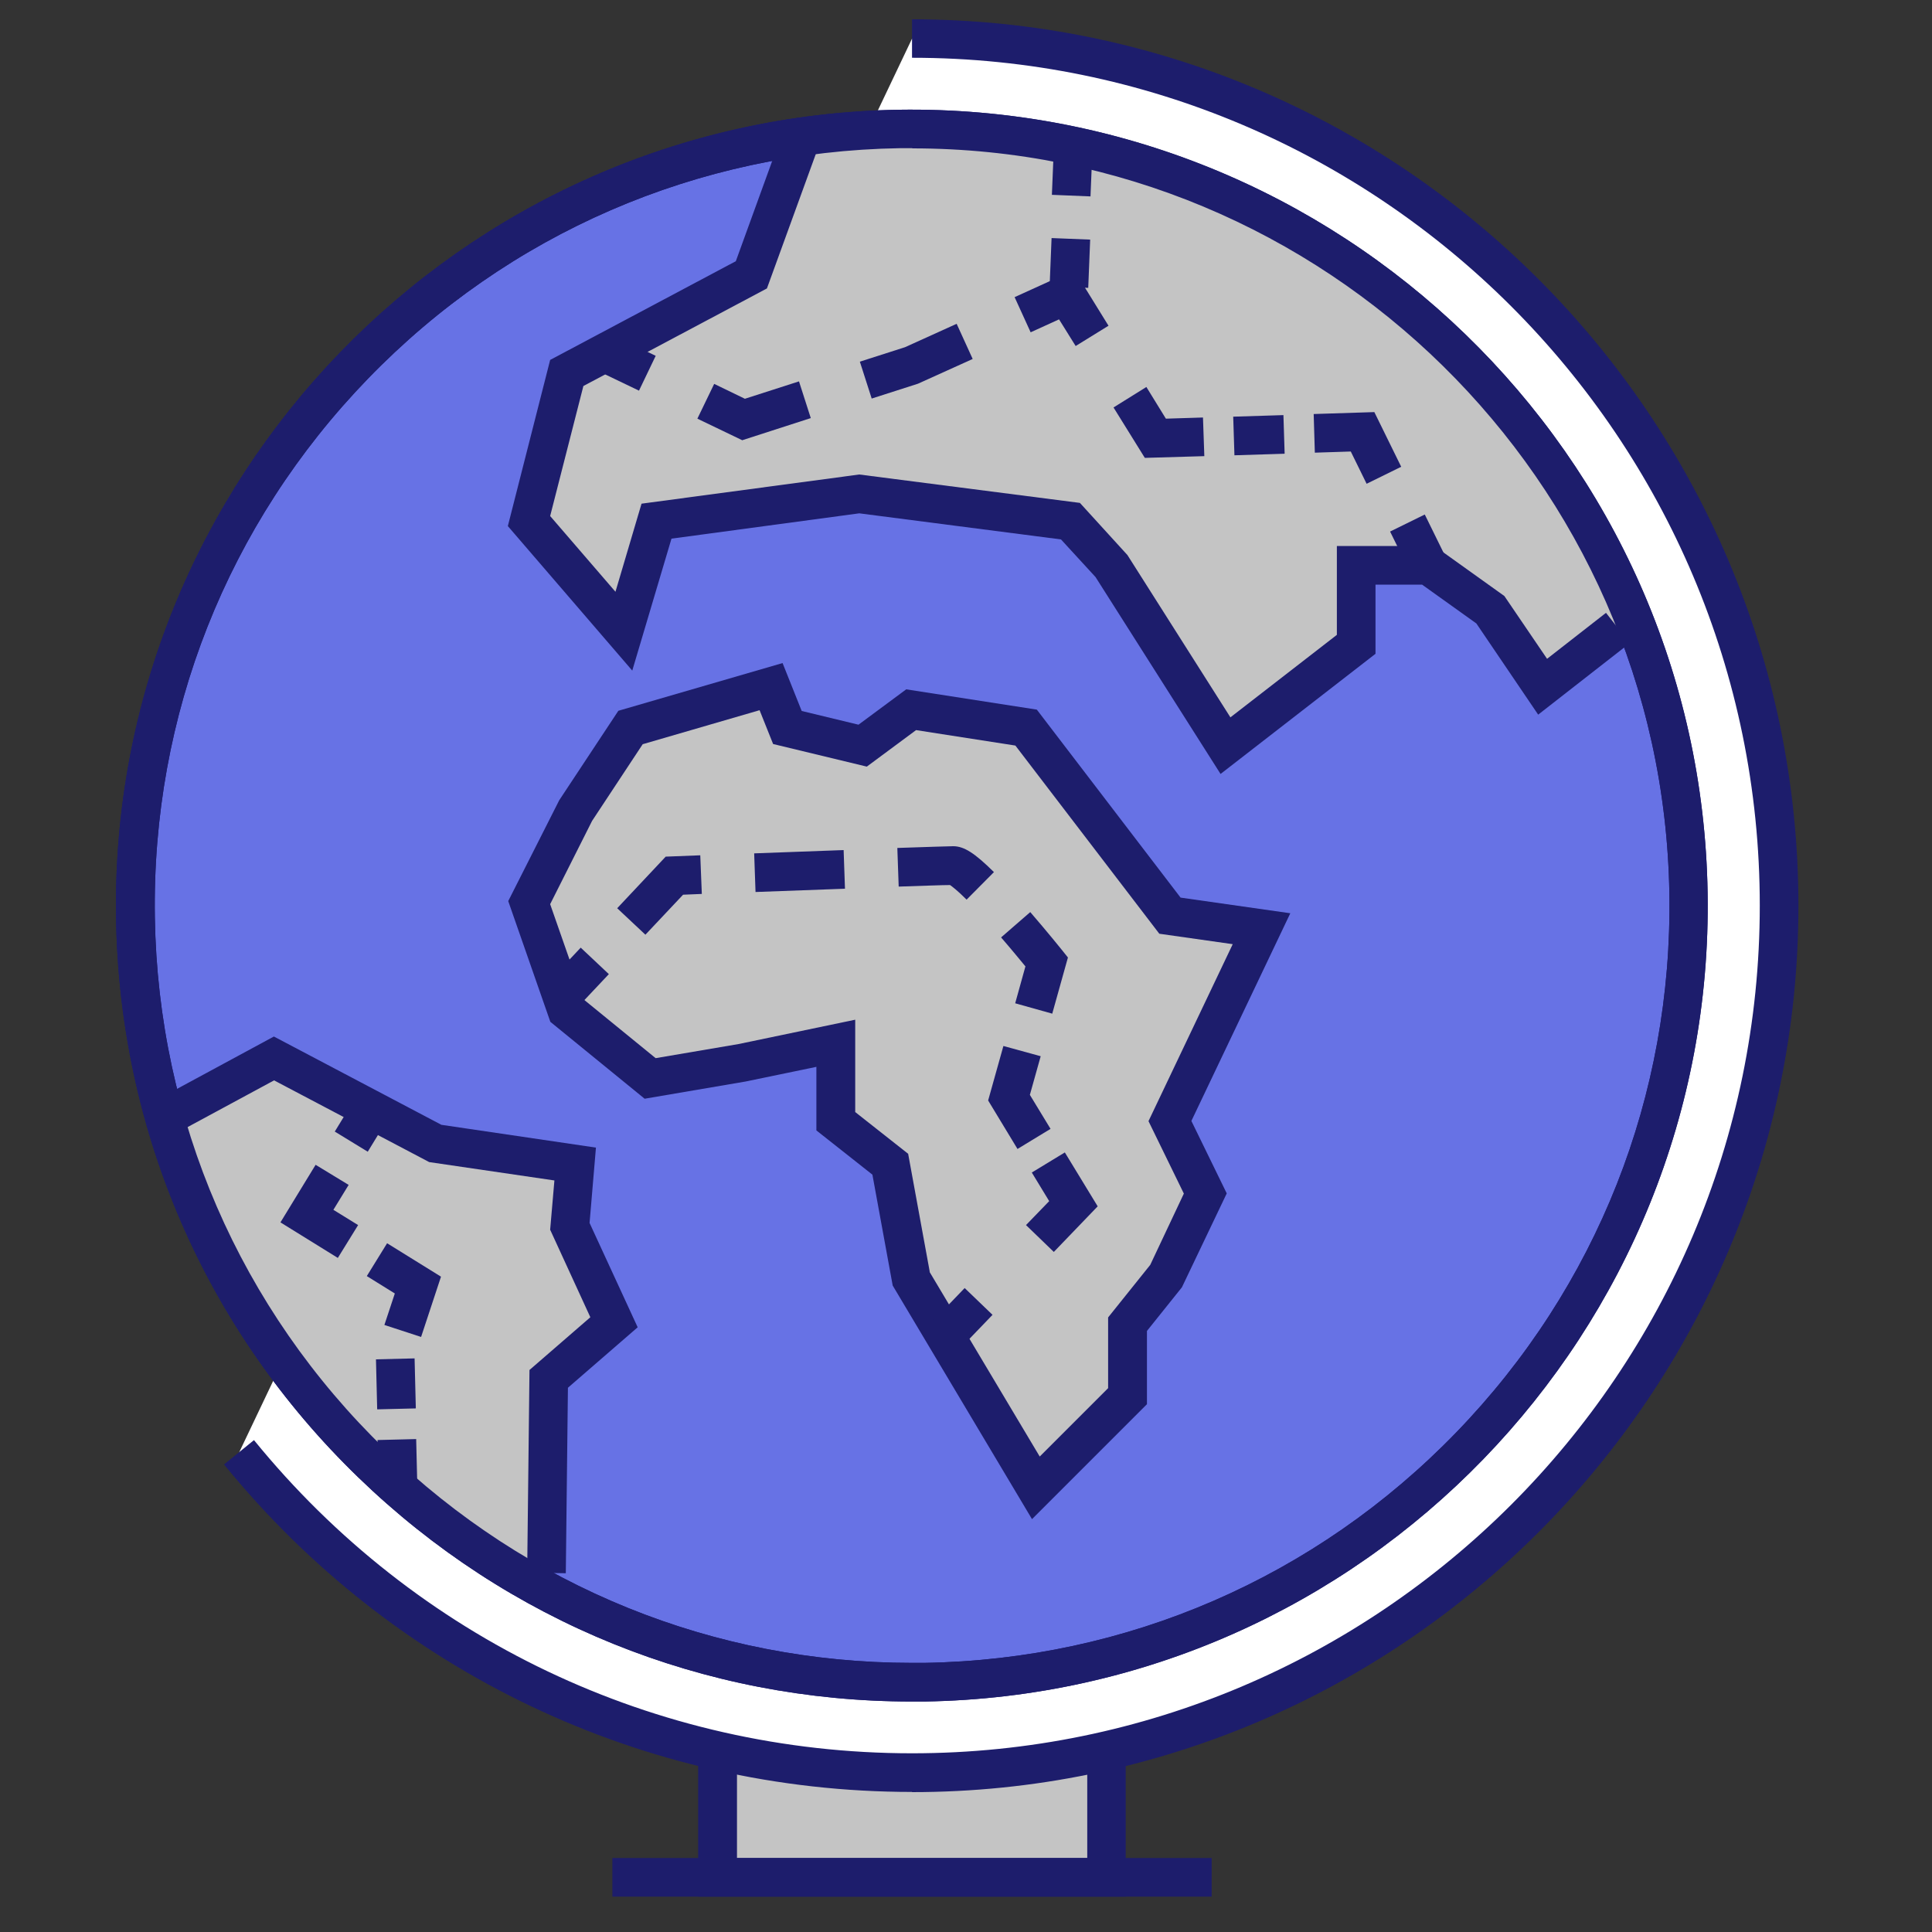 <?xml version="1.0" encoding="UTF-8"?>
<svg xmlns="http://www.w3.org/2000/svg" width="100" height="100" viewBox="0 0 100 100" fill="none">
  <rect x="0" y="0" width="100" height="100" fill="#333333" stroke="none"/>
  <path d="M57.276 90.21H37.146V97.17H57.276V90.21Z" fill="#C4C4C4"></path>
  <path d="M58.266 98.17H36.136V89.21H58.266V98.17ZM38.146 96.17H56.276V91.21H38.146V96.17Z" fill="#1D1D6C"></path>
  <path d="M47.206 2C71.986 2 92.086 22.09 92.086 46.88C92.086 71.67 71.996 91.76 47.206 91.76C33.146 91.76 20.596 85.3 12.376 75.18" fill="white"></path>
  <path d="M47.206 92.75C33.336 92.75 20.356 86.57 11.596 75.8L13.146 74.54C21.526 84.84 33.936 90.75 47.206 90.75C71.396 90.75 91.086 71.07 91.086 46.87C91.086 22.67 71.406 2.99 47.206 2.99V1C72.506 1 93.086 21.58 93.086 46.88C93.086 72.18 72.506 92.76 47.206 92.76V92.75Z" fill="#1D1D6C"></path>
  <path d="M47.206 87.07C69.407 87.07 87.406 69.072 87.406 46.87C87.406 24.668 69.407 6.67 47.206 6.67C25.004 6.67 7.006 24.668 7.006 46.87C7.006 69.072 25.004 87.07 47.206 87.07Z" fill="#6772E5"></path>
  <path d="M47.185 88.07C36.435 88.07 26.296 83.97 18.546 76.47C10.636 68.82 6.186 58.54 6.006 47.54C5.636 24.83 23.816 6.05 46.526 5.68C69.256 5.34 88.016 23.49 88.386 46.21C88.756 68.93 70.576 87.7 47.865 88.07C47.636 88.07 47.406 88.07 47.175 88.07H47.185ZM47.216 7.67C46.996 7.67 46.786 7.67 46.576 7.67C36.106 7.84 26.326 12.08 19.046 19.6C11.766 27.12 7.846 37.03 8.016 47.5C8.186 57.97 12.426 67.75 19.946 75.03C27.316 82.16 36.966 86.07 47.196 86.07C47.416 86.07 47.636 86.07 47.846 86.07C58.316 85.9 68.096 81.66 75.376 74.14C82.656 66.62 86.576 56.71 86.406 46.24C86.056 24.84 68.546 7.68 47.226 7.68L47.216 7.67Z" fill="#1D1D6C"></path>
  <path d="M83.736 32.5L79.846 35.54L77.136 31.56L73.926 29.26H70.196V33.35L63.426 38.6L57.506 29.26L55.406 26.97L44.476 25.56L33.986 26.97L32.286 32.67L27.386 26.97L29.336 19.3L38.886 14.23L41.596 6.78H52.226L59.836 8.7L70.946 14.43L79.066 22.35L83.226 29.01L83.736 32.5Z" fill="#C4C4C4"></path>
  <path d="M28.286 81.41L28.396 71.37L31.786 68.44L29.496 63.47L29.776 60.25L22.526 59.19L14.186 54.79L9.106 57.53L12.376 66.94L19.076 75.59L28.286 81.41Z" fill="#C4C4C4"></path>
  <path d="M62.716 96.17H31.696V98.17H62.716V96.17Z" fill="#1D1D6C"></path>
  <path d="M63.176 40.06L56.706 29.87L54.916 27.92L44.476 26.57L34.756 27.88L32.726 34.71L26.286 27.23L28.476 18.63L38.086 13.52L40.656 6.44L42.536 7.12L39.696 14.93L30.196 19.98L28.476 26.71L31.856 30.63L33.206 26.07L44.476 24.56L55.896 26.03L58.356 28.73L63.686 37.13L69.196 32.86V28.26H74.246L77.866 30.85L80.076 34.1L83.126 31.72L84.356 33.29L79.616 36.99L76.416 32.27L73.606 30.26H71.196V33.84L63.176 40.06Z" fill="#1D1D6C"></path>
  <path d="M39.906 35.54L32.626 37.66L29.776 41.98L27.386 46.72L29.336 52.3L33.646 55.82L38.386 55.01L43.256 54V58.03L46.076 60.25L47.156 66.18L53.616 77.01L58.356 72.28V68.55L60.386 66.01L62.376 61.78L60.556 58.03L65.296 48.07L60.556 47.4L53.106 37.66L47.156 36.73L44.646 38.6L40.756 37.66L39.906 35.54Z" fill="#C4C4C4"></path>
  <path d="M53.416 78.63L46.206 66.54L45.156 60.8L42.256 58.51V55.22L38.586 55.98L33.366 56.87L28.486 52.89L26.306 46.64L28.946 41.42L32.006 36.79L40.506 34.32L41.496 36.8L44.436 37.51L46.906 35.68L53.666 36.73L61.106 46.46L66.786 47.27L61.666 58.02L63.496 61.77L61.176 66.63L59.366 68.89V72.68L53.426 78.62L53.416 78.63ZM48.106 65.82L53.816 75.39L57.356 71.85V68.19L59.536 65.47L61.276 61.78L59.446 58.03L63.806 48.87L60.006 48.33L52.556 38.59L47.416 37.79L44.866 39.68L40.016 38.51L39.316 36.76L33.266 38.52L30.646 42.49L28.476 46.8L30.196 51.72L33.936 54.77L38.226 54.04L44.266 52.78V57.56L47.006 59.72L48.126 65.84L48.106 65.82Z" fill="#1D1D6C"></path>
  <path d="M29.286 81.43L27.286 81.4L27.406 70.91L30.556 68.18L28.476 63.65L28.696 61.1L22.216 60.15L14.186 55.92L9.576 58.41L8.626 56.65L14.176 53.65L22.846 58.22L30.846 59.4L30.516 63.3L33.006 68.7L29.396 71.83L29.286 81.43Z" fill="#1D1D6C"></path>
  <path d="M47.185 88.07C36.435 88.07 26.296 83.97 18.546 76.47C10.636 68.82 6.186 58.54 6.006 47.54C5.636 24.83 23.816 6.05 46.526 5.68C69.256 5.34 88.016 23.49 88.386 46.21C88.756 68.93 70.576 87.7 47.865 88.07C47.636 88.07 47.406 88.07 47.175 88.07H47.185ZM47.216 7.67C46.996 7.67 46.786 7.67 46.576 7.67C36.106 7.84 26.326 12.08 19.046 19.6C11.766 27.12 7.846 37.03 8.016 47.5C8.186 57.97 12.426 67.75 19.946 75.03C27.316 82.16 36.966 86.07 47.196 86.07C47.416 86.07 47.636 86.07 47.846 86.07C58.316 85.9 68.096 81.66 75.376 74.14C82.656 66.62 86.576 56.71 86.406 46.24C86.056 24.84 68.546 7.68 47.226 7.68L47.216 7.67Z" fill="#1D1D6C"></path>
  <path d="M18.632 56.437L17.328 58.57L19.035 59.613L20.338 57.479L18.632 56.437Z" fill="#1D1D6C"></path>
  <path d="M17.486 65.11L14.516 63.27L16.336 60.29L18.046 61.33L17.256 62.62L18.536 63.41L17.486 65.11Z" fill="#1D1D6C"></path>
  <path d="M21.796 69.2L19.896 68.58L20.436 66.95L18.986 66.05L20.036 64.35L22.826 66.08L21.796 69.2Z" fill="#1D1D6C"></path>
  <path d="M21.459 70.31L19.46 70.359L19.523 72.948L21.523 72.899L21.459 70.31Z" fill="#1D1D6C"></path>
  <path d="M21.541 74.486L19.541 74.536L19.603 77.035L21.602 76.986L21.541 74.486Z" fill="#1D1D6C"></path>
  <path d="M30.058 49.05L28.344 50.869L29.799 52.241L31.514 50.421L30.058 49.05Z" fill="#1D1D6C"></path>
  <path d="M33.406 48.38L31.946 47.01L34.456 44.34L36.246 44.27L36.326 46.27L35.356 46.31L33.406 48.38ZM50.036 46.57C49.546 46.08 49.286 45.89 49.176 45.81C48.766 45.81 47.786 45.85 46.516 45.89L46.446 43.89C47.976 43.84 49.106 43.8 49.336 43.8C49.896 43.8 50.446 44.15 51.446 45.14L50.036 46.56V46.57ZM39.106 46.17L39.036 44.17L43.666 44L43.736 46L39.106 46.17Z" fill="#1D1D6C"></path>
  <path d="M54.476 52.47L52.546 51.93L53.076 50.02C52.786 49.67 52.336 49.12 51.816 48.52L53.326 47.21C54.226 48.25 54.956 49.16 54.956 49.16L55.276 49.56L54.466 52.46L54.476 52.47Z" fill="#1D1D6C"></path>
  <path d="M52.666 59.47L51.146 56.96L51.936 54.14L53.866 54.67L53.306 56.67L54.376 58.43L52.666 59.47Z" fill="#1D1D6C"></path>
  <path d="M54.546 64.8L53.106 63.41L54.306 62.17L53.406 60.69L55.116 59.65L56.816 62.44L54.546 64.8Z" fill="#1D1D6C"></path>
  <path d="M49.931 66.669L48.198 68.471L49.64 69.858L51.373 68.056L49.931 66.669Z" fill="#1D1D6C"></path>
  <path d="M31.686 17.335L30.82 19.138L33.074 20.22L33.939 18.417L31.686 17.335Z" fill="#1D1D6C"></path>
  <path d="M38.406 22.78L36.096 21.67L36.966 19.87L38.556 20.64L41.356 19.74L41.966 21.64L38.406 22.79V22.78ZM45.116 20.62L44.506 18.72L46.846 17.97L49.516 16.76L50.346 18.58L47.516 19.86L45.116 20.63V20.62Z" fill="#1D1D6C"></path>
  <path d="M55.676 17.91L54.816 16.53L53.346 17.2L52.516 15.38L55.596 13.98L57.376 16.86L55.676 17.91Z" fill="#1D1D6C"></path>
  <path d="M59.256 23.7L57.636 21.09L59.336 20.03L60.346 21.67L62.266 21.61L62.336 23.61L59.256 23.7Z" fill="#1D1D6C"></path>
  <path d="M66.43 21.486L63.831 21.567L63.894 23.566L66.493 23.485L66.43 21.486Z" fill="#1D1D6C"></path>
  <path d="M70.736 25.04L69.916 23.37L68.056 23.43L67.996 21.43L71.136 21.33L72.526 24.16L70.736 25.04Z" fill="#1D1D6C"></path>
  <path d="M73.746 26.631L71.951 27.513L73.054 29.757L74.849 28.875L73.746 26.631Z" fill="#1D1D6C"></path>
  <path d="M54.429 12.322L54.328 14.82L56.327 14.9L56.427 12.402L54.429 12.322Z" fill="#1D1D6C"></path>
  <path d="M54.548 7.586L54.446 10.084L56.444 10.166L56.547 7.668L54.548 7.586Z" fill="#1D1D6C"></path>
</svg>

